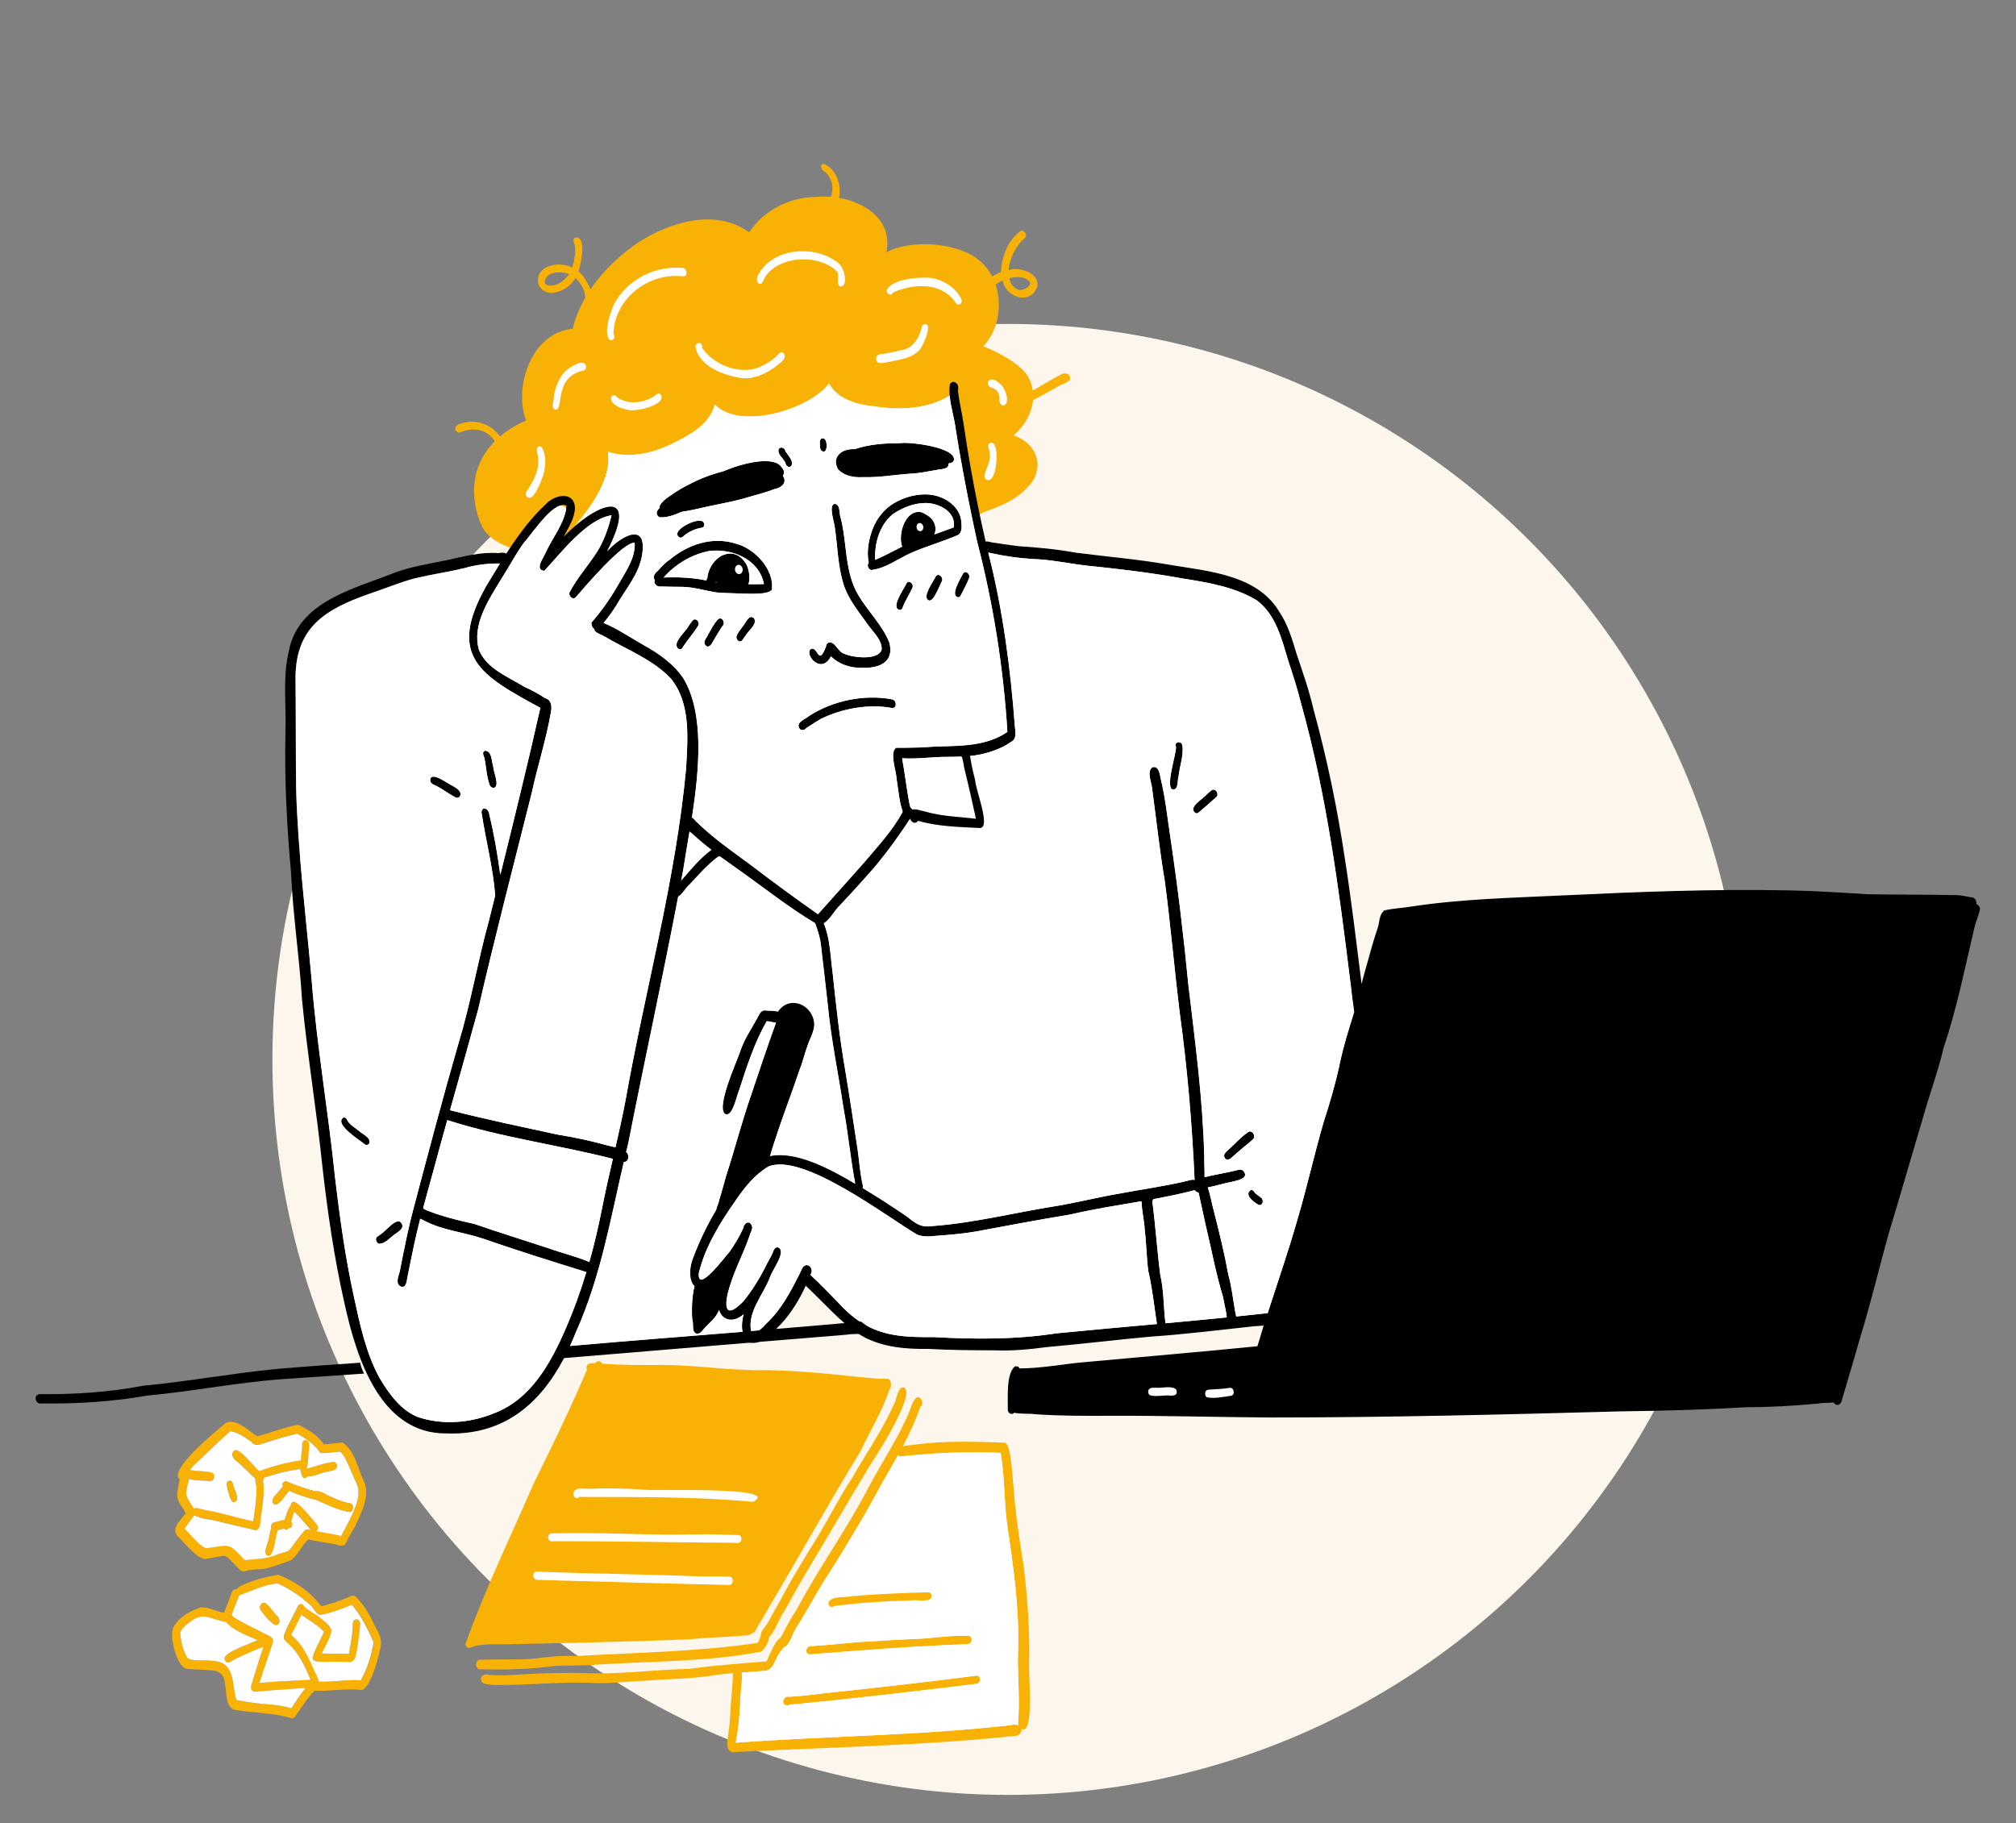 <?xml version="1.0" encoding="UTF-8"?><svg id="_圖層_1" xmlns="http://www.w3.org/2000/svg" xmlns:xlink="http://www.w3.org/1999/xlink" viewBox="0 0 283 256"><rect x="0" y="0" width="283" height="256" fill="#808080" stroke="none"/><defs><style>.cls-1{fill:none;}.cls-2{fill:#fdf6ec;}.cls-3{fill:#fff;}.cls-4{fill:#f8b205;}.cls-5{clip-path:url(#clippath);}</style><clipPath id="clippath"><rect class="cls-1" x="5" y="23" width="273" height="223"/></clipPath></defs><circle class="cls-2" cx="141.5" cy="148.74" r="103.26"/><g class="cls-5"><path d="M5.52,195.74c4.87.04,9.74-.26,14.54-1.18,6.24-.59,12.4-1.73,18.63-2.35,3.95-.34,7.91-.62,11.87-.89.1.54.3,1.05.54,1.53-3.84.27-7.67.53-11.51.78-6.33.47-12.56,1.72-18.87,2.3-4.94.87-9.91,1.18-14.93,1.11-.05,0-.09.01-.13.01-.73,0-.95-1.21-.14-1.3h0Z"/><path d="M122.74,186.93c-.51.24-1.31.31-2.06.34-.73.03-1.41.03-1.75.11-4.23.34-8.46.69-12.69,1.04,0,0,0,0,0,0-.19.01-.37.03-.56.05h0c-8.82.73-17.65,1.48-26.47,2.2-.48.04-.95.08-1.43.12.4-.46.83-.95,1.01-1.51.02-.06.04-.12.05-.19.4-.04.8-.08,1.2-.13.14-.02.28-.03.43-.05,7.93-.69,15.86-1.31,23.79-1.95.39-.03.78-.06,1.16-.1.37-.03.74-.06,1.12-.09,0,0,0,0,0,0,.8-.06,1.6-.13,2.39-.19,3.24-.27,6.48-.54,9.72-.83.69-.06,1.37-.12,2.06-.19.06,0,.12-.01.18-.02.01.01.03.02.04.03.26.21.52.39.79.59,0,0,0,0,0,0,.12.09.24.17.36.26.22.16.44.34.66.51Z"/><path class="cls-4" d="M144.42,68.23c-1.67,1.93-4.09,2.92-6.46,3.71-.15.17-.3.25-.44.25-1.16.02-1.91-5.11-2.25-5.83-.2-.9-.38-1.8-.54-2.7-.04-.23-.08-.45-.12-.68-.42-2.49-.74-5-1.2-7.49-.03.02-.06.04-.09.06-3.09,1.91-6.99,2.06-10.5,1.52-2.44-.24-5.15-.94-6.45-3.21-2.72,3.65-12.47,6.59-16.02,2.96-.79,3.02-3.97,4.49-6.55,5.76-2.61,1.16-5.71,1.78-8.47.85.62,3.55-2.2,7.54-4.48,10.27-.13.16-.27.32-.4.47-.38.37-.81,1.4-1.3,1.13,0,0,0,0,0,0-.1-.06-.21-.17-.32-.37-.16-.46.11-.92.22-1.37.19-.71.39-1.43.45-2.17h0c-.28-.3-.56-.43-.83-.45h0c-.37-.02-.73.2-1.11.55-.81.7-1.54,1.5-2.25,2.3-.75.91-1.62,1.73-2.35,2.63-.02.66-.65.81-1.17.57-.06-.02-.13-.05-.19-.08-1.52-.61-3.13-1.43-3.9-2.94-1.09-2.25-1.43-4.88-.9-7.33.41-1.8,1.38-3.4,2.67-4.7.24-.24.48-.47.74-.68,1.09-.93,2.34-1.68,3.64-2.2-1.8-4.85.81-12.4,6.55-12.9.34-1.52.96-2.99,1.77-4.38.23-.4.48-.79.74-1.18,1.8-2.65,4.27-4.94,6.8-6.63,4.43-2.83,10.85-4.75,15.46-1.34,2.01-3.1,5.68-4.95,9.35-4.98.69-.07,1.42-.08,2.15-.02.37.03.75.08,1.12.15,3.87.69,7.53,3.27,6.64,7.65,3.38-1.84,9.84-1.43,12.88,1,.84.65,1.5,1.47,1.98,2.4.18.35.33.72.46,1.09.99,2.92.4,6.46-1.71,8.7,2.01.81,4.73,2.19,6.07,3.92.48.74.76,1.51.87,2.29.07.45.08.9.03,1.34-.17,1.87-1.21,3.67-2.73,4.96,3.26,1.08,4.5,4.41,2.16,7.1Z"/><path class="cls-4" d="M69.86,62.88c-.42-1.52-1.8-2.63-3.4-2.56-.73-.08-1.39.24-2.05.43-.91-.3-.49-1.14.3-1.28,2.54-.92,5.5.63,6.13,3.27.14.73-.8.76-.99.14Z"/><path class="cls-4" d="M82.68,42.86c-1.1-.01.29-1.82-1.91-3.83-.91,1.76-4.2,3.23-5.2.84-.54-2.63,2.93-3.27,4.75-2.31.31-1.06.61-2.3.3-3.38-.16-.24-.18-.63.09-.8,1.75-.46.81,3.88.49,4.74.92.54,2.96,4.24,1.46,4.74,0,0,.01,0,.01,0h0ZM77.31,40.11c1.06-.03,2-.79,2.58-1.63-1.16-.43-3.44-.43-3.42,1.24.11.33.55.37.84.39Z"/><path class="cls-4" d="M114.72,31.21c-1.28-.78.67-1.56,1.11-2.23,1.31-1.33,1.43-3.71-.1-4.91-.39-.2-.76-.94-.13-1.07,1.75.63,2.56,2.92,2.2,4.67-.23,1.26-1.72,3.51-3.07,3.55h0Z"/><path class="cls-4" d="M136.53,42.98c-1.49-1.39,2.73-4.43,3.99-4.77.07-2.11.99-4.55,2.75-5.78.5-.2,1.01.57.62.95-1.29,1.16-2.15,2.81-2.32,4.53,1.51-.46,4.27.33,4.06,2.27-.89,2.71-4.4,1.66-4.89-.79-1.44.66-2.92,1.74-3.62,3.18.03.32-.28.59-.58.4ZM143.21,40.71c.58-.03,1.26-.36,1.43-.95h.02c-.55-.99-2.01-.98-2.99-.68.18.77.68,1.56,1.54,1.64Z"/><path class="cls-4" d="M141.45,57.61c-.62-.11-.69-.99-.03-1.13.99-.4,1.97-.84,2.93-1.32,1.51-.77,2.91-1.73,4.43-2.49.57-.4,1.51-.35,1.43.54-.27.62-1.21.68-1.73,1.08-2.14,1.21-4.29,2.44-6.64,3.19-.09.11-.24.16-.38.13h0Z"/><path class="cls-4" d="M125.04,194.12c.03.09.05.21.04.33,0,.2-.07.42-.19.59-.04.11-.08.21-.12.3-1.01,2.97-2.68,5.64-4.01,8.48-3.92,6.36-7.54,12.89-11.33,19.32-.87,1.49-1.76,2.97-2.6,4.47-.42.47-.71,1.71-1.38,1.73-.06.08-.15.16-.26.22-2.7.29-5.44.31-8.15.57-8.58.41-17.17.5-25.75.73-1.56,0-3.15-.09-4.69.24-.49.23-1.06.53-1.28-.24.3-.85.62-1.69.94-2.53,0,0,0,0,0,0,.04-.12.09-.25.14-.38,2.61-6.72,5.78-13.37,8.67-19.99,2.56-5.15,5.06-10.34,7.31-15.61-.11-.3-.07-.69.25-.86.28-.1.58-.12.89-.1.09-.11.19-.2.33-.26.36-.08.58.08.68.33,2.93.22,5.87.2,8.81.18,4.36.05,8.67.7,13.02.74,4.65-.05,9.28.42,13.9.92,1.21.1,2.31.23,3.46.29.22-.04.45-.04.66,0,.01,0,.02-.01.04-.02.41,0,.58.23.61.53h0Z"/><path class="cls-4" d="M107,230.06c-.65-.88.59-1.7.92-2.46.57-1.11,1.21-2.17,1.81-3.26,1.64-3.15,3.57-6.14,5.4-9.18,1.54-2.6,2.91-5.3,4.59-7.82-.01.01-.02.03-.03.05,1.91-3.37,4.14-6.53,5.72-10.08.44-.58.62-2.9,1.55-2.48,1.5.96-3.71,9.26-4.61,10.54-3.2,5.27-6.28,10.62-9.47,15.9-.99,1.66-1.89,3.38-2.85,5.05-.69.82-1.79,4.53-3.04,3.73h0Z"/><path class="cls-4" d="M129.21,197.47c-.66,1.93-1.52,3.77-2.46,5.57-.23.43-.46.85-.69,1.27-.72,1.3-1.48,2.59-2.22,3.88-2.27,4.23-4.74,8.39-7.29,12.42-1.74,2.57-3.03,5.21-4.69,7.79-.51.54-1,2.73-1.82,2.86-.15.02-.31-.02-.48-.16-.32-.34-.24-.74-.05-1.1.08-.15.17-.29.26-.41.66-1.26,1.32-2.51,2.11-3.7,3.1-5.85,7.04-11.23,10.06-17.11,1.94-3.61,4.26-7.03,5.81-10.84,1.05-3.54,2.24-.77,1.46-.46Z"/><path class="cls-4" d="M67.22,234.33c-.58-.21-.5-1.28.15-1.3,0,0,0,0,0,0,2.58-.1,5.16.05,7.74-.17,1.96-.29,3.93-.43,5.91-.36,8.43-.49,16.94-.61,25.31-1.83.42-.45.41-1.77,1.29-1.44.85.65-.17,2.12-.74,2.66-7.47,1.42-15.21,1.33-22.81,1.8-2.03.2-4.06.1-6.09.19-3.56.5-7.17.57-10.75.47h0Z"/><path class="cls-4" d="M110.03,231.26c-.23.33-.53.65-.68.93-.63.88-.78,2.4-2.11,2.39-1.03.1-2.08.17-3.12.24-.41.03-.83.06-1.24.09-1.09.09-2.17.2-3.24.39-3.04.42-6.04.42-9.08.67-2.63.09-5.24.48-7.88.29-4.51-.15-9.02.4-13.52.3-.47-.06-.99-.06-1.41-.3h0c-.6-.61.02-1.38.8-1.12,1.25.1,2.51.07,3.76,0,3.78-.27,7.57-.32,11.35-.21,4.36.06,8.7-.55,13.06-.62,3.62-.49,7.25-.77,10.88-1.05.31-.53,1.09-2.79,1.89-3.26.21-.12.41-.12.61.05.34.4.18.81-.08,1.21h0Z"/><path class="cls-4" d="M142.36,243.73c-13.14,1.38-26.36,1.58-39.53,2.27-1.23-.28-.56-2.11-.54-3.01.24-1.47.21-2.96.36-4.44.11-1.21.21-2.42.24-3.63,0-.01,0-.02,0-.03-.12-.51.36-1.17.9-.88.2.09.3.4.34.82.12,1.23-.28,3.44-.22,4.16-.09,1.91-.25,3.81-.64,5.68,12.86-.95,25.83-1,38.65-2.47.44-.14.79-.1,1.04.04.22.12.35.31.4.51.1.44-.21.96-.99.99Z"/><path class="cls-4" d="M143.64,242.82c-.11,0-.21-.03-.29-.07-.19-.1-.34-.3-.4-.51-.03-.1-.05-.21-.05-.31.33-3.46-.13-6.96.02-10.42.17-5.76-.65-11.49-1.5-17.18-.5-3.43-.35-6.93-.95-10.35-4.71-.23-9.43.01-14.11.51h0c-.13-.03-.23-.09-.3-.17-.25-.28-.23-.81.07-1.06.19-.1.4-.17.61-.22.54-.12,1.12-.11,1.65-.21,4.21-.58,8.48-.42,12.71-.28.88.29,1.01,5.19,1.19,6.26.23,3.83.88,7.6,1.45,11.38.52,4.54.86,9.09.71,13.66-.04,1.31.67,9.14-.83,8.97h0Z"/><path class="cls-4" d="M51.05,207.89c-.72-1.48-1.28-4.17-2.69-5.14-.1-.14-.26-.23-.44-.21-.83.08-1.66.2-2.49.24-.76-1.23-2.06-2.01-3.32-2.64-.2-.1-.43-.11-.64-.04-1.77.37-3.61,1.1-5.38,1.56-1.08-.74-3.23-2.79-4.54-1.76-.99.85-7.93,6.41-6.35,7.78-.1.84-.37,1.66-.3,2.51.14.82.77,1.5,1.17,2.23-.55.9-1.96,1.94-1.28,3.09.94.93,2.7,3.14,3.91,3.38,3.73-.53,2.34-1.06,5,1.53.31.28.71.22,1.06.06.85-.18,1.72-.1,2.57-.26,1.19-.33,2.38-.73,3.52-1.19,1.03-.72,1.5-2.05,2.43-2.9,1.27.32,2.58.43,3.85.71.5.12,1.2.42,1.44-.23.4-.88.96-1.67,1.39-2.54.83-1.9,2.05-4.13,1.1-6.18ZM47.89,215.63c-1.13-.31-2.3-.43-3.45-.66.22-.21.31-.61.1-.88-.58-.66-2.62-3.32-3.36-3.29-.28.15-.37.35-.35.56-.27.29-.51.84-.58,1.13-.05.23-.18.55-.29.87-.51.1-1.03.25-1.53.38-.31.1-.41.48-.33.78-.15.44-.24.98-.3,1.23-.03.72-1,2.2-.23,2.65.91.3,1.1-2.62,1.35-3.25.01-.12.05-.22.1-.33.3-.07.58-.16.88-.23.04.06.1.12.17.16.2.06.36-.04.49-.24.22,0,.42-.05.48-.32.06-.19,0-.39-.13-.55.14-.51.25-1.04.38-1.27.01-.05.03-.09.06-.14.09.1.18.19.26.26.71.73,1.35,1.51,2.02,2.27-.33-.09-.68-.12-.93.19-.68.78-1.29,1.63-1.9,2.47-.36.54-1.33.56-1.94.84-1.42.64-2.96.58-4.47.76-2.41-2.6-2.06-2.07-5.45-1.67-1.23-.56-2.01-1.84-3-2.72.38-.56.77-1.12,1.17-1.67.09-.06.15-.15.2-.24.91.52,2.08.53,3.09.8,1.71.42,3.41.83,5.13,1.2,1.25.59.98-1.57,1.18-2.27.2-1.53.46-3.09.22-4.63.09-.12.13-.24.12-.36,1.65-.59,3.35-1.01,5.09-1.23.06.35.17.7.29,1.02.1.21.34.33.55.22.08-.06.14-.12.18-.2.95.04,1.93-.54,2.88-.68.5-.14,1.35-.15,1.28-.86-.02-.23-.18-.51-.45-.51-1.28.14-2.5.64-3.75.95h0c-.02-.06-.03-.12-.05-.18.27-.62.19-2,.31-2.38.02-.49.23-1.45-.52-1.45-.28.04-.44.33-.45.59.09.53-.12,1.47-.16,2.26,0,0,0,.01-.01.01-.13,0-.27.03-.4.06-1.8.26-3.57.75-5.27,1.39-.06.02-.12.04-.17.06-.73-.65-2.57-3.08-3.36-2.98-.89.46-.24,1.33.36,1.71.83.73,1.58,1.56,2.42,2.28.02.51.22,1.12.19,1.59,0,1.49-.26,2.97-.45,4.44-2.12-.47-4.21-1.11-6.34-1.51-.58-.1-1.14-.27-1.71-.38-.12,0-.21.04-.29.11-.37-.74-1.08-1.39-1.06-2.21,0-.63.31-1.3.35-1.94,1,.19,2.03.24,3.05.27.62,0,.72-1.08.12-1.21-.44-.1-.9-.12-1.35-.16-.55-.04-1.1-.09-1.65-.19.79-1.01,1.87-1.8,2.76-2.73.94-.94,1.91-1.85,2.93-2.71,1.13.21,2.09.89,2.99,1.56.47.61,1.14.33,1.75.12,1.51-.5,3.04-.98,4.6-1.32.95.51,1.87,1.09,2.61,1.88.34.25.4.79.88.83.81.05,1.62-.15,2.43-.18.07.01.14.02.21.02.21.28.46.54.62.86.6,1.17,1.05,2.41,1.61,3.59,1.08,1.91-1.26,5.54-2.17,7.35Z"/><path class="cls-3" d="M50.06,208.29c-.57-1.19-1.01-2.43-1.61-3.59-.16-.32-.42-.57-.62-.86-.07,0-.14,0-.21-.02-.81.03-1.62.23-2.43.18-.47-.04-.54-.59-.88-.83-.74-.79-1.66-1.38-2.61-1.88-1.56.34-3.08.83-4.6,1.32-.61.21-1.29.49-1.75-.12-.91-.67-1.86-1.35-2.99-1.56-1.02.86-1.99,1.77-2.93,2.71-.9.92-1.97,1.71-2.76,2.73.54.1,1.1.15,1.65.19.45.03.91.06,1.35.16.6.13.5,1.22-.12,1.21-1.02-.03-2.05-.08-3.05-.27-.04.64-.35,1.31-.35,1.94-.01.82.69,1.47,1.06,2.21.07-.07.17-.11.29-.11.57.11,1.14.28,1.71.38,2.14.4,4.22,1.05,6.34,1.51.19-1.47.46-2.95.45-4.44.03-.48-.17-1.08-.19-1.59-.84-.72-1.59-1.55-2.42-2.28-.6-.38-1.25-1.24-.36-1.71.79-.09,2.62,2.33,3.36,2.98.05-.02.11-.04.17-.06,1.7-.64,3.47-1.13,5.27-1.39.13-.04.27-.06.4-.06,0,0,0-.01.01-.01.04-.79.25-1.73.16-2.26,0-.26.17-.55.45-.59.74,0,.54.96.52,1.45-.12.38-.04,1.75-.31,2.38.01.06.03.12.05.18h0c1.25-.32,2.47-.82,3.75-.95.26,0,.43.28.45.51.07.71-.78.72-1.28.86-.94.13-1.93.71-2.88.68-.04.07-.1.14-.18.2-.21.11-.45,0-.55-.22-.11-.32-.22-.67-.29-1.02-1.74.23-3.44.65-5.09,1.23,0,.12-.03.24-.12.36.24,1.54-.01,3.1-.22,4.63-.21.7.07,2.86-1.19,2.27-1.72-.37-3.42-.79-5.13-1.2-1.01-.27-2.17-.28-3.09-.8-.05.1-.11.18-.2.24-.4.55-.79,1.11-1.17,1.67,1,.89,1.77,2.16,3,2.72,3.39-.4,3.04-.93,5.45,1.67,1.51-.18,3.05-.13,4.47-.76.6-.28,1.57-.31,1.94-.84.6-.84,1.22-1.69,1.9-2.47.25-.31.6-.28.93-.19-.67-.76-1.31-1.55-2.02-2.27-.08-.07-.17-.16-.26-.26-.02.04-.05.09-.06.14-.13.23-.24.77-.38,1.27.12.16.18.36.13.55-.06.27-.26.32-.48.32-.13.19-.29.29-.49.24-.07-.05-.12-.1-.17-.16-.29.07-.58.16-.88.23-.05.11-.09.21-.1.33-.25.63-.44,3.55-1.35,3.25-.77-.45.2-1.93.23-2.65.06-.25.15-.79.3-1.23-.08-.29.02-.68.33-.78.51-.14,1.02-.29,1.53-.38.11-.32.25-.63.3-.87.07-.29.3-.84.58-1.13-.02-.21.06-.41.35-.56.74-.03,2.78,2.63,3.36,3.29.21.26.12.66-.1.88,1.15.23,2.32.35,3.45.66.91-1.81,3.25-5.44,2.17-7.35ZM32.67,208.27c.07.63,1.31,2.67.02,2.59-.38-.19-.86-2.09-.87-2.55.07-.52.75-.59.85-.04ZM48.97,212.25c-1.61-.25-3.05-1.04-4.53-1.65-.04-.01-.08-.02-.11-.04-.53-.12-2.53-.67-3.73-1.28-.6.64-1.08,1.68-1.9,1.97-.68-.12-.45-.97-.05-1.29.39-.41.72-.88,1.1-1.3-.19-.26-.13-.51.34-.73h0c1.36.62,2.79,1.08,4.23,1.47,0,0,0,0,.01-.01.7-.15,1.36.51,2.01.71.9.42,1.83.82,2.82.98.62.14.46,1.3-.19,1.18h0Z"/><path class="cls-4" d="M48.97,212.25c-1.61-.25-3.05-1.04-4.53-1.65-.04-.01-.08-.02-.11-.04-.53-.12-2.53-.67-3.73-1.28-.6.64-1.08,1.68-1.9,1.97-.68-.12-.45-.97-.05-1.29.39-.41.72-.88,1.1-1.3-.19-.26-.13-.51.34-.73h0c1.36.62,2.79,1.08,4.23,1.47,0,0,.01,0,.01-.01.7-.15,1.36.51,2.01.71.9.42,1.83.82,2.82.98.62.14.46,1.3-.19,1.18h0Z"/><path class="cls-4" d="M32.69,210.86c-.38-.19-.86-2.09-.87-2.55.07-.52.75-.59.85-.04.07.63,1.31,2.67.02,2.59Z"/><path class="cls-4" d="M52.68,228.37c-.68-1.4-1.37-2.79-2.47-3.91-.44-.63-.83-.47-1.41-.16-1.21.49-2.46.92-3.73,1.22-1.42-2.03-3.7-3.5-5.96-4.42-1.32.15-5.16,1.09-5.94,2.05-.57-.11-.68.58-.82.98-.28.77-.64,1.51-.88,2.3-1.12-.15-2.19-.83-3.31-.76-1.47.53-3.02,1.31-3.78,2.75-.74,1.09.46,5.78,1.91,5.9,1.17.07,2.34.09,3.5.21,1.23.05,1.79.93,1.82,2.08.25,1.14-.02,2.86,1.24,3.43,2.66.48,5.44.41,8.04,1.19.41.1.62-.32.79-.61.79-1.1,1.51-2.29,2.48-3.25,2.08.13,4.17-.33,6.26-.13,1.34.6,2.67-4.31,2.85-5.31.45-1.54.17-2.2-.59-3.56ZM40.89,239.84c-.89-.27-1.81-.4-2.72-.52-1.69-.1-3.34-.31-4.99-.65-.65-2.23-.12-5.44-3.39-5.48-.8-.19-3.2.15-3.54-.52-.55-1.06-.88-2.21-.95-3.4.19-.66.79-1.11,1.32-1.5,1.75-1.42,2.63-.64,4.53-.17.2.06.39.11.58.11.85,1.12,2.92,1.9,4.45,2.57-.4.15-.76.31-.96.37-.68.39-4.14,1.43-3.66,2.41.17.54.75.35,1.08.08.5-.3,1.04-.54,1.58-.78.91-.39,1.81-.83,2.76-1.14-.52,1.48-.97,2.97-1.43,4.47-.09.58-.74,1.55.14,1.82,2.21-.19,4.43-.33,6.64-.49.19,0,.38-.01.56-.02-.82.94-1.62,2.3-1.99,2.82ZM50.67,235.91c-1.98-.15-3.97.3-5.93.18-.02-.29-.16-.67-.43-1.17-.88-1.93-1.68-4.03-3.42-5.37.48-.95,1-1.89,1.45-2.85,1.02.79,2.28,1.42,3.17,2.42-2.41,5.1-2.63,4.03,3.24,4.21,1.04.22,1.23-.74,1.35-1.55.21-1.26.37-2.52.49-3.79.02-.91-1.11-.82-1.04.05-.01,1.39-.31,2.77-.54,4.14-1.27,0-2.54,0-3.82-.05.47-1.05,1.19-2.07,1.38-3.21-.23-.82-1.16-1.38-1.79-1.94-.68-.49-1.45-.87-2.07-1.43-.16-.55-.87-.41-.95.11-3.68,7.31-1.44,1.81,1.85,10.18-2.39.14-4.79.22-7.17.43.62-1.96,1.31-3.88,1.94-5.83.03-.73-.87-.83-1.35-1.16-1.41-.75-2.94-1.4-4.28-2.29-.05-.1-.12-.17-.2-.23.27-.94.73-1.83,1.04-2.76,1.75-.63,3.53-1.55,5.41-1.69,1.7.76,3.24,1.82,4.61,3.07.53.37.7,1.31,1.4,1.34,1.53-.26,3-.83,4.43-1.43,1.31,1.52,2.22,3.43,3.06,5.25-.32,1.86-.85,3.72-1.81,5.36Z"/><path class="cls-3" d="M49.42,225.29c-1.43.6-2.9,1.17-4.43,1.43-.7-.03-.88-.97-1.4-1.34-1.37-1.25-2.91-2.31-4.61-3.07-1.89.14-3.66,1.06-5.41,1.69-.31.93-.77,1.81-1.04,2.76.07.06.14.13.2.23,1.34.89,2.87,1.54,4.28,2.29.48.33,1.38.43,1.35,1.16-.63,1.96-1.32,3.87-1.94,5.83,2.38-.22,4.78-.29,7.17-.43-3.29-8.37-5.53-2.87-1.85-10.18.08-.52.79-.65.95-.11.62.57,1.39.94,2.07,1.43.64.56,1.56,1.12,1.79,1.94-.19,1.14-.9,2.16-1.38,3.21,1.27.06,2.54.04,3.82.05.23-1.37.53-2.75.54-4.14-.07-.87,1.06-.96,1.04-.05-.11,1.27-.28,2.54-.49,3.79-.12.81-.3,1.77-1.35,1.55-5.87-.18-5.65.89-3.24-4.21-.89-1.01-2.15-1.63-3.17-2.42-.46.96-.97,1.9-1.45,2.85,1.74,1.34,2.53,3.44,3.42,5.37.28.5.41.88.43,1.17,1.96.12,3.96-.33,5.93-.18.95-1.64,1.48-3.5,1.81-5.36-.84-1.83-1.75-3.73-3.06-5.25ZM38.73,228.16c-.71-.2-1.74-1.54-2.16-2.17-.28-.47.24-1.26.76-.85.58.45.96,1.1,1.45,1.62.47.34.72,1.3-.05,1.4Z"/><path class="cls-3" d="M42.88,237.02c-.82.94-1.62,2.3-1.99,2.82-.88-.27-1.81-.4-2.72-.52-1.69-.1-3.34-.31-4.99-.65-.65-2.23-.12-5.44-3.39-5.48-.8-.19-3.2.15-3.54-.52-.55-1.06-.88-2.21-.95-3.4.19-.66.79-1.11,1.32-1.5,1.75-1.42,2.63-.64,4.53-.17.2.06.39.11.58.11.85,1.12,2.92,1.9,4.45,2.57-.4.15-.76.31-.96.37-.68.39-4.14,1.43-3.66,2.41.17.54.75.35,1.08.08.5-.3,1.04-.54,1.58-.78.91-.39,1.81-.83,2.76-1.14-.52,1.48-.97,2.97-1.43,4.47-.09.58-.74,1.55.14,1.82,2.21-.19,4.43-.33,6.64-.49.19,0,.38-.01.56-.02Z"/><path class="cls-4" d="M38.73,228.16c-.71-.2-1.74-1.54-2.16-2.17-.28-.47.24-1.26.76-.85.58.45.96,1.1,1.45,1.62.47.34.72,1.3-.05,1.4Z"/><path class="cls-4" d="M137.09,236.41c-8.74,1.07-17.48,2.1-26.25,2.93-.12.1-.29.08-.43.08-.85-.13-.43-1.36.34-1.2,2.26-.09,4.49-.48,6.74-.68,6.56-.7,13.11-1.45,19.65-2.29.62.05.53,1.09-.04,1.16Z"/><path class="cls-4" d="M136.01,230.79c-.21.06-.44.07-.66.07-7.26.26-14.52.85-21.74,1.42h.02c-.73-.1-.48-1.22.21-1.17,2.25-.12,4.49-.39,6.74-.57,2.82-.15,5.62-.37,8.4-.45,2.36-.13,4.71-.56,7.08-.4.5.13.42.97-.05,1.1Z"/><path class="cls-3" d="M142.92,231.51c.17-5.76-.65-11.49-1.5-17.18-.5-3.43-.35-6.93-.95-10.35-4.71-.23-9.43.01-14.11.51h0c-.13-.03-.23-.09-.3-.17-.72,1.3-1.48,2.59-2.22,3.88-2.27,4.23-4.74,8.39-7.29,12.42-1.74,2.57-3.03,5.21-4.69,7.79-.51.54-1,2.73-1.82,2.86-.23.33-.53.65-.68.93-.63.88-.78,2.4-2.11,2.39-1.03.1-2.08.17-3.12.24.12,1.23-.28,3.44-.22,4.16-.09,1.91-.25,3.81-.64,5.68,12.86-.95,25.83-1,38.64-2.47.44-.14.79-.1,1.04.04-.03-.1-.05-.21-.05-.31.33-3.46-.13-6.96.02-10.42h0ZM116.32,224.91c.41-.85,2.51-.59,3.38-.8,3.52-.33,7.05-.44,10.58-.54.44-.04.58.55.36.86-.52.52-2.02.15-2.77.27-3.62.1-7.25.32-10.83.8-.1.11-.25.15-.39.1-.31-.05-.42-.42-.32-.69ZM113.84,231.11c2.25-.12,4.49-.39,6.74-.57,2.82-.14,5.62-.37,8.4-.45,2.36-.13,4.71-.56,7.08-.4.5.13.42.97-.05,1.1-.21.06-.44.07-.66.07-7.26.26-14.52.85-21.74,1.42h.02c-.73-.1-.48-1.22.21-1.17ZM137.09,236.41c-8.74,1.07-17.48,2.1-26.25,2.93-.12.1-.29.08-.43.08-.85-.13-.43-1.36.34-1.2,2.26-.09,4.49-.48,6.74-.68,6.56-.7,13.11-1.45,19.65-2.29.62.05.53,1.09-.04,1.16Z"/><path class="cls-4" d="M130.65,224.42c-.52.52-2.02.15-2.77.27-3.62.1-7.25.32-10.83.8-.1.11-.25.15-.39.1-.31-.05-.42-.42-.32-.69.41-.85,2.51-.59,3.38-.8,3.52-.33,7.05-.44,10.58-.54.44-.04.58.55.36.86Z"/><path d="M125.16,99.39c-3.28-.59-6.94.09-9.91,1.53-.72.41-1.41.88-2.1,1.33-.23.33-.78.35-.97-.04-.43-.86.9-1.23,1.39-1.69,3.37-2.17,7.75-3.07,11.69-2.33.64.13.68,1.35-.1,1.2Z"/><path d="M120.88,93.75c-1.56.03-3.12-.5-4.24-1.6-1.39,2.64-3.73-.26-2.85-1.01,1.06-.55,1.04,2.55,2.16-.35.02-.22.12-.47.35-.56.95-.28,1.24,1.28,2.25,1.57,1.17.53,4.8.97,5.22-.63.04-1.25-1.05-2.29-1.76-3.22-1.34-1.91-2.93-3.74-3.62-5.99-.78-2.54-.81-5.22-1.19-7.83-.03-.73-.97-3.22-.03-3.4.83.1.6,1.29.82,1.88.96,3.6.53,7.68,2.51,10.95,1.35,2.3,3.37,4.18,4.35,6.67.74,2.83-1.58,3.64-3.96,3.52Z"/><path d="M103.27,76.32c-3.29-1.03-6.7.12-9.27,2.28-.7.43-1.19,1.08-1.76,1.65-.35.28-.64.76-.33,1.17-.2.55.34,1.02.87.93,1,.03,2,.04,3.06.05,1.6.04,3.15.53,4.72.78,1.15.12,2.31.08,3.47.17,1-.02,3.7.22,4.32-.53.42-2.82-2.44-5.86-5.08-6.49ZM107.17,82c-.7.03-1.41.03-2.12.02-.56-.01-1.13-.04-1.7-.07-.71-.04-1.42-.1-2.12-.15-.21-.02-.42-.03-.62-.05-.05,0-.1,0-.15-.01-.16-.01-.32-.02-.48-.04-.27-.07-.54-.14-.81-.19-1.98-.42-3.99-.5-6.01-.42,1.62-1.85,3.93-3.24,6.35-3.71,3.23-.43,7.06,1.15,7.73,4.62-.02,0-.04,0-.07.01Z"/><path d="M134.95,73.27c-.2-2.27-2.46-3.68-4.58-3.84-2.36-.18-5.28.91-6.72,2.84-1.37,1.59-2.17,4.7-1.7,6.74-.04.05-.08.1-.1.16-.12.34.09.76.43.86,1.99-.2,3.75-1.57,5.56-2.38,2.15-.96,4.45-1.58,6.61-2.53.64-.35.55-1.23.49-1.85ZM133.87,74.05c-.9.33-1.79.66-2.69.98-.57.2-1.14.39-1.72.57-.21.06-.42.13-.63.19-.36.13-.72.27-1.07.42-.04.02-.09.04-.14.06-.05.02-.1.04-.15.07-.28.13-.56.26-.83.4-1.26.62-2.5,1.32-3.79,1.86-.11-2.32.6-4.84,2.43-6.38,1.34-.92,2.97-1.59,4.61-1.6,1.89,0,4.36,1.21,3.98,3.43Z"/><path d="M102.05,77.87c1.15-.31,2.32,1.41,2.1,2.57-.13.67-.73,1.16-2.08.95-1.22-.41-2.15-2.23-.75-3,.23-.29.48-.45.73-.52h0Z"/><path d="M129.79,73.68c.14.65.02,1.39-.33,1.92-.32.49-.83.8-1.51.68-.07-.02-.13-.04-.19-.07-.05-.02-.1-.05-.14-.07-.77-.46-.89-1.63-.57-2.54.23-.65.68-1.18,1.29-1.22.2-.01.43.03.66.13.42.25.67.68.78,1.17h0Z"/><path d="M103.92,79.36c-.33-.74-.99-1.35-1.77-1.48-.04,0-.07,0-.11,0-.18,0-.35.02-.52.07h0c-.25.08-.47.21-.67.39h0c-.42.38-.7.96-.74,1.51-.06.81.44,1.52,1.11,1.95.34.23.73.38,1.11.44.4.05.74-.07,1.01-.29.42-.34.69-.91.78-1.43,0-.03,0-.05,0-.08v-.06c0-.34-.08-.7-.23-1.02h0ZM102.83,80.56s0,.01,0,.02c-.14.11-.31.19-.49.22.08-.09.13-.2.15-.33.03-.24-.04-.51-.14-.7-.02-.03-.04-.07-.06-.1.42-.02.59.54.54.89Z"/><path d="M129.91,72.2s0,0,0,0c-.54-.15-1.08-.07-1.56.17-.53.26-.99.71-1.29,1.22-.57.96-.61,2.14.43,2.74.05.02.09.05.14.07.17.08.35.15.57.2,1.45.3,2.6-.52,2.98-1.58.36-.98.05-2.16-1.27-2.82ZM128.28,74.22c-.03.13-.03.26,0,.39,0,0,0,0,0,.01.05.29.23.55.49.68-.14.06-.29.1-.44.11-.7.01-.41-.92-.05-1.2Z"/><path d="M131.05,73.79c-.03.49-.61.58-.91.25-.12-.1-.24-.23-.35-.36-.19-.23-.39-.47-.67-.54-1.18.07-1.4,1.66-1.61,2.58.07.13.11.27.12.42,0,.04,0,.09,0,.13s0,.09,0,.14c-.06.54-.46.94-.97.32,0-.01-.02-.03-.03-.04-.6-1.69.46-5.26,2.73-4.78.19.07.38.17.56.29.56.38,1.04.97,1.14,1.58Z"/><path d="M104.65,79.03c-.89-1.34-2.09-1.54-3.12-1.1h0c-.23.1-.46.23-.67.39h0c-.85.64-1.48,1.71-1.57,2.86-.09.09-.12.2-.12.31,0,.26.22.53.5.52.29.21.67.02.79-.29,0-.02.01-.05.02-.07.04.03.08.06.13.08,1.02.63,2.28.82,3.46.83.52.09.83-.15.99-.55.35-.86.01-2.45-.4-2.99ZM103.19,79.73c.34.14.59.42.66.86.02.09.02.18.02.29-.35-.11-.7-.22-1.05-.33-.11-.03-.23-.06-.34-.09-.3-.08-.6-.14-.91-.18-.21-.02-.42-.03-.63-.01.53-.57,1.56-.82,2.24-.54Z"/><path d="M98.02,87.82c-.63,1.05-1.47,1.96-2.14,2.99-.09.35-.52.45-.76.17-.71-.8,1.17-2.32,1.55-3.1.2-.28.38-.57.62-.82.42-.37.98.33.72.74Z"/><path d="M101.4,87.9c-.43.69-.86,1.37-1.26,2.07-.21.43-.66,1.18-1.13.59-.38-.49.19-.98.37-1.43.45-.75.81-1.57,1.43-2.2.58-.42,1.08.57.6.98Z"/><path d="M104.62,89.31c-.25.23-.36.71-.74.75-.29,0-.54-.36-.5-.64.1-.54.55-.96.84-1.42.43-.41.85-1.82,1.59-1.23.65.79-.84,1.83-1.19,2.53Z"/><path d="M128.07,82.55c-.43.96-1.04,1.84-1.39,2.82-.09.27-.45.34-.65.15-.77-.59.92-2.94,1.26-3.68.41-.47,1.04.25.78.7Z"/><path d="M132.24,81.56c-.29.5-1.24,3.19-1.93,2.7-.88-.52.76-2.68,1.08-3.38.4-.48,1.06.2.85.68Z"/><path d="M136.05,81.14c-.33.86-.8,1.66-1.2,2.49-.1.24-.41.3-.6.12-.68-.54.65-2.62.97-3.27.39-.46,1.02.2.82.66Z"/><path d="M98.56,74.08c-.91.15-1.77.5-2.49,1.09-.19.16-.41.41-.67.28-1.6-.9,3.15-3.27,3.43-1.96.06.22,0,.55-.27.6Z"/><path d="M109.94,66.7h0c-.07.12-.18.21-.33.27-3.06,1.29-6.33,2.01-9.49,3-1.24.31-2.82,1.2-4.35,1.86-1.19.52-2.34.91-3.25.78-.57-.44-.32-.93.1-1.33.25-.25.56-.46.78-.62-.05-.33.29-.73.81-1.13,0,0,0,0,.01,0,1.09-.86,2.95-1.74,3.56-2.04,1.23-.57,2.5-1,3.8-1.33h0c.62-.16,1.25-.3,1.88-.42,1.26-.23,3.56-.85,4.7-.35.54.03,1.23-.09,1.64.31.05.05.09.1.13.17.18.26.18.6.02.84Z"/><path d="M133.91,64.58c-.04.27-.34.42-.77.5-1.01.18-2.72-.02-3.33.15-3.7.4-7.38,1.34-11.12,1.22-.29-.07-.51-.16-.69-.26-.3-.17-.45-.38-.48-.6-.07-.54.6-1.15,1.51-1.41-.31-.38-.15-.88.38-.92.19-.07.38-.14.57-.21,2.09-.71,4.33-.83,6.53-.85,1.31-.18,7.66.61,7.4,2.37Z"/><path d="M108.84,68.62c-1.15.45-2.35.77-3.55,1.11-2.36.74-4.81,1.09-7.21,1.67-.76.16-1.53.35-2.31.43-.44.05-.88.06-1.32,0-.23-.1-.39-.37-.36-.62.13-.65,1.01-.59,1.51-.79,1.85-.45,3.72-.87,5.58-1.29,2.3-.45,4.52-1.18,6.81-1.64.21-.24.45-.44.65-.69-3.65-.98-12.44,2.05-15.19,4.68-.25.43-.75.19-.85-.18-.03-.1-.02-.21.02-.32.29-.54.81-.92,1.29-1.26.09-.06.18-.12.27-.17,1.98-1.26,4.17-2.2,6.41-2.86.22-.15.55-.33.96-.51h0c2.35-1.06,7.26-2.37,8.22-.46.14.27.19.6.15,1.01h0s0,.07-.01.11c.62.92-.2,1.62-1.08,1.81Z"/><path d="M133.03,65.56c-.43.37-1.09.29-1.62.43-1.22.21-2.43.47-3.68.52-2.19.15-4.37.55-6.57.48-1.51.09-2.55-.27-3.16-.8-.21-.18-.37-.39-.48-.6-.6-1.17.3-2.63,2.46-2.53.31.01.64.06,1,.14.59.05,1.16,1.01.39,1.22-2.7-1.03-4.84,1.36-.75,1.39,3.83-.02,7.68-.43,11.44-1.11.35-.56.98-.12,1.07.38.03.17,0,.34-.12.48Z"/><path d="M110.95,65.53c-.25.11-.54-.09-.64-.33-.14-.8-1.27-1.32-1-2.15.26-.45.93-.11.95.33.35.51,1.39,1.61.68,2.14Z"/><path d="M115.58,63.4c-.52-.08-.47-.7-.49-1.11-.04-.31.03-.79.44-.75.64-.01.72,1.94.05,1.86Z"/><path d="M55.62,173.16c-.78.46-1.46,1.47-2.4,1.47-.43-.12-.63-.82-.19-1.04.16-.08.31-.22.4-.29.66-.36,2.3-2.53,2.9-1.6.5.63-.24,1.12-.7,1.46Z"/><path d="M64.61,111.71c-.09.27-.38.37-.62.27-.97-.49-1.83-1.19-2.81-1.67-.41-.16-.9-.4-.78-.93.29-1.06,2.54.72,3.15.96.47.31,1.27.68,1.06,1.37Z"/><path d="M69.37,110.61c-.26.06-.54-.14-.63-.38-.46-1.25-.47-2.6-.76-3.88-.12-.3-.34-.78.09-.94,1-.02.93,1.52,1.17,2.22,0,.7.95,2.69.13,2.98Z"/><path d="M51.86,160.47c-.1.26-.4.36-.63.21-.68-.58-4.49-2.92-2.97-3.8.22-.01.42.18.48.38.34.67,1.08,1.03,1.63,1.5.5.5,1.66.86,1.49,1.71Z"/><path d="M175.96,159.88c-.16.19-.36.34-.55.5-.84.67-1.64,1.38-2.45,2.08-.3.37-.92.55-1.09-.04-.14-.48.38-.77.66-1.08.92-.82,1.74-1.78,2.77-2.45.52-.21.99.58.66.99Z"/><path d="M176.58,169.1c-.6-.36-1.9-1.27-1.07-1.98.29-.14.52.09.62.32.25.28.6.45.88.7.5.34.21,1.33-.43.97Z"/><path d="M165.44,109.03c-.2.55.04,1.85-.79,1.81-1.14-.17.46-4.92.44-5.95-.34-.69.64-.97.88-.31.23,1.46-.38,2.98-.53,4.45Z"/><path d="M170.76,111.89c-.74.67-1.49,1.32-2.24,1.96-.21.18-.45.47-.75.27-1.05-.8,1.2-2,1.67-2.63.22-.19.43-.4.67-.57.54-.31,1.06.57.65.97Z"/><path d="M277.45,126.87s-.01,0-.02,0c.04-.23-.03-.5-.2-.67-.13-.14-.32-.23-.52-.22-.65-.1-1.3-.28-1.97-.3-4.2-.1-8.4-.05-12.6-.13-3.68-.23-7.36-.48-11.05-.54-10.61-.22-21.24.21-31.84.71-7.05.34-14.15.49-21.14,1.56-1.26.21-2.58.25-3.82.55-.1.07-.16.16-.19.26-.03.02-.06.04-.09.07-.42.62-.37,1.47-.63,2.18-.58,1.71-1.06,3.45-1.53,5.18-.27.87-.49,1.75-.71,2.63-.74-5.82-1.42-11.65-2.33-17.45-1.06-7.12-2.52-14.18-4.43-21.13-.6-2.61-1.49-5.14-2.34-7.67-.64-2.1-1.25-4.25-2.5-6.08-3.14-5.16-9.99-5.62-15.39-6.53-4.36-.77-8.78-1.13-13.17-1.7-2.62-.48-5.28-.73-7.93-.9-1.28-.15-2.56-.35-3.83-.54-.29-.09-.6-.14-.86-.13-.29-1.26-.57-2.53-.84-3.81-.89-4.24-1.65-8.53-2.27-12.81-.23-1.5-.59-2.98-.77-4.48.06-.44.11-.94-.34-1.21-.3-.18-.68-.07-.8.27-.07.53-.07,1.06-.02,1.59.14,1.61.68,3.22.86,4.82.14.87.28,1.74.43,2.61.04.23.08.45.12.68.71,4.13,1.53,8.24,2.43,12.34,2.27,8.75,3.7,17.73,4.26,26.75-2.91,2-6.55,1.97-9.93,2.04-1.89.16-3.81.2-5.69.19-.97.65.05,3.35.07,4.41.25,1.5.35,3.07.83,4.51,0,.02.02.03.03.05-1.4,2.65-3.51,4.86-5.43,7.15-2.16,2.41-4.3,4.85-6.47,7.25-3.16-2.22-6.28-4.5-9.35-6.85-2.7-1.99-5.46-3.9-7.85-6.26-.16-.22-.32-.37-.49-.45,1.05-6.82,1.74-14.59-1.17-19.5-1.37-2.06-3.43-3.51-5.57-4.7-1.87-1.06-3.68-2.31-5.67-3.14.75-.82,1.51-1.99,1.73-2.34,1.31-2.32,3.26-4.48,3.68-7.17.79-4.83-3-2.68-4.9-.54,4.17-8.12-.19-7.25-4.39-3.68-.58.49-1.15,1.03-1.7,1.6h-.01s0,0,0,0c.66-1.3,1.56-2.6,1.57-4.1-.16-2.37-2.92-1.76-4.06-.47-1.97,1.82-3.59,3.95-5.07,6.19-.17.25-.33.51-.5.76-.26-.13-.62-.18-1.08-.06-2.52-.2-4.92.48-7.36,1-2.49.53-5.03.89-7.41,1.81-5.65,2.24-13.33,4-14.68,10.92-.91,3.8-.33,7.76-.48,11.64-.14,6.52.2,13.01.79,19.49.26,5.97,1.18,11.88,1.54,17.83.76,7.83,2.05,15.59,2.86,23.42.73,6.47,1.67,12.91,3.11,19.26,1.66,7.52,4.97,18.31,14.32,18.22,8.06.29,13.13-4.2,16.47-10.54.29-.56.57-1.13.84-1.71.31-.67.6-1.37.88-2.07,3.4-7.57,4.81-15.75,6.68-23.79.68.03.84-.93.37-1.35-.01-.01-.03-.02-.05-.03.1-.41.2-.82.3-1.22,2.27-11.56,4.8-23.08,7.01-34.65.14-.73.28-1.47.42-2.2.1-.5.19-1.01.28-1.51.25-1.62.57-3.45.89-5.4.13.13.29.27.47.4.84.78,1.71,1.51,2.61,2.19.4.31.8.61,1.21.9,1.1.8,2.22,1.57,3.34,2.38,3.29,2.37,6.5,4.89,9.99,6.97.36.97.68,1.95.81,2.98.34,2.93.69,5.87,1.01,8.81,0,0,0,.02,0,.03,0,0,0,0,0,0,.47,4.71,1.45,9.34,2.15,14.02.67,3.57.99,7.19,1.67,10.75-3.72-2.23-8.41-4.63-11.95-3.89,0-.02.01-.05.02-.07.21-.69.4-1.39.65-2.07,1.07-3.39,2.39-6.7,3.51-10.07.46-1.14.72-2.35,1.15-3.49.33-.93.9-1.86.88-2.87-.17-2.72-3.48-4.11-5.11-1.71-.58-.17-1.37-.09-1.89-.17-.61.04-.8.77-1.08,1.22-.81,1.49-1.79,2.88-2.31,4.51-.44,1.32-3.66,8.37-2,8.9.97.12,1.47-2.59,1.81-3.34,1.08-3.33,2.15-6.71,3.89-9.76.35.02.85.17,1.3.22-1.26,3.47-2.42,6.99-3.6,10.49-1.25,3.62-2.2,7.33-3.39,10.99-.33,1.13-.61,2.26-.97,3.38-.05.43-.36.96-.44,1.43-1.41,2.34-2.54,4.83-3.34,7-.39,1.12-.55,2.89.31,3.72-.44,1.46-.44,4.5-.25,4.97.11.56-.15,1.46.55,1.69.55.06.86-.57,1.2-.9.61-.65,1.32-1.21,1.74-2.01.06-.09.12-.24.2-.42.47,1.57,2.1,1.79,3.44.59-.19.73-.31,1.67-.14,2.49.13.59.42,1.12.96,1.44.16.04.31.06.46.06h0c.19,0,.38,0,.56-.05,0,0,0,0,0,0,1.04-.2,1.91-1.04,2.69-1.84.24-.24.47-.48.69-.7,1.47-1.58,2.63-3.46,3.53-5.44.05.04.1.09.15.14.75.69,1.45,1.43,2.18,2.14,1.03,1.02,2.06,2.08,3.17,3.02.64.55,1.32,1.07,2.03,1.52.21.13.43.27.66.39,2.77,1.46,5.94,1.7,9.04,1.66,3.08.18,6.17.19,9.26.2,2.48.1,4.94-.13,7.39-.46,4.85-.42,9.68-1.02,14.53-1.46,4.86-.33,9.69-.94,14.54-1.46.44-.03.89-.06,1.33-.09-.08.27-.17.54-.25.82-.19.7-.41,1.39-.63,2.08-8.04.8-16.09,1.48-24.14,2.22-3.09.26-6.16.89-9.26.89-.08-.23-.27-.34-.65-.27-1.26,1.08-.94,4.49-.99,6.09.02.32.3.61.63.57.12-.04.21-.1.29-.17.83.22,2.24.08,2.87.21,3.51.24,7.03.24,10.55.22,7.48-.03,14.95.19,22.43.24,16.43,0,32.84-.41,49.27-.86,5.79-.07,11.57-.22,17.35-.57,3.48-.01,6.96-.2,10.43-.53.57-.14,1.4-.05,2.1-.16.13.24.46.45.73.32.47-.23.46-.83.62-1.26.82-2.75,1.63-5.51,2.42-8.27,1.42-4.63,2.55-9.32,3.83-14,0,0,0,0,0,0,0,0,0-.01,0-.02,1.72-5.67,3.36-11.39,5.05-17.08.9-3.17,2.06-6.29,2.81-9.51,1.86-5.5,2.99-11.26,4.33-16.9.2-.86.59-1.67.77-2.52,0-.32-.24-.65-.55-.73ZM79.31,186.74c-2.09,4.76-4.83,9.74-9.97,11.67-3.34,1.39-7.27,1.7-10.73.52-2.4-1-4.01-3.26-5.31-5.42-1.97-3.6-2.81-7.68-3.67-11.66-1.19-5.46-1.95-11.01-2.61-16.56-.94-9.25-2.55-18.42-3.28-27.69-.79-8.94-1.93-17.96-2.19-26.96-.05-5.19-.02-10.38-.08-15.58.07-7.06,4.22-9.52,10.28-11.67,2.19-.72,4.32-1.64,6.56-2.22,2.28-.54,4.61-.88,6.89-1.41,1.63-.48,3.29-.67,4.97-.65-.65,1.05-1.28,2.11-1.92,3.15-5.61,9.89-.77,12.58,7.59,17.11-1.76,7.84-3.69,15.65-5.62,23.45-.38-2.85-.87-5.7-1.55-8.5-.03-.72-1-1.27-1.09-.3.58,3.91,1.63,7.75,1.92,11.7-.29,1.17-.58,2.33-.87,3.5-1.58,5.67-2.53,11.49-4.24,17.12-2.23,7.71-4.27,15.48-6.33,23.24-.75,2.82-1.32,5.68-1.88,8.53-.06.81-.88,2,.07,2.52.84.24.82-.85.96-1.44.3-1.45.58-2.9.89-4.34.27-1.26.57-2.51.88-3.75.22.11.44.2.65.32,2.51,1.31,5.39,1.55,8.04,2.44,4.84,1.68,9.73,3.22,14.61,4.73-.84,2.77-1.83,5.5-3,8.15ZM84.52,169.62c-.5,2.55-1.09,5.08-1.79,7.57-1.81-.79-3.83-1.25-5.71-1.93-3.47-1.14-6.94-2.22-10.4-3.41-2.4-.55-4.83-1.11-7.1-2.09-.02-.06-.06-.12-.11-.17.43-1.64.89-3.27,1.34-4.9.66-2.48,1.35-4.96,2.04-7.43,7.58,2.44,15.53,3.47,23.24,5.44-.53,2.3-1.06,4.6-1.51,6.92ZM96.33,107.71c-1.45,15.78-5.74,31.1-8.5,46.67-.42,2.25-.92,4.48-1.43,6.7-.58-.15-1.19-.26-1.75-.43-2.09-.57-4.21-1-6.34-1.35-4.99-1.08-10-2.12-14.94-3.38-.06-.03-.13-.05-.19-.07,1.33-4.73,2.67-9.46,3.96-14.19,2.34-10.13,4.96-20.2,7.49-30.28.83-3.84,2.06-7.59,2.72-11.46.15-.74.05-1.68-.82-1.9-.87-.58-1.93-1.15-2.93-1.6-2.29-1.42-5.29-2.52-6.37-5.19-1.01-3.56,1.41-7.08,3.18-10.01,1.08-1.66,1.97-3.43,3.14-5.03,1.02-1.08,3.31-4.67,5.11-5.22h0c.3-.09.59-.1.85,0h0s.01.02.02.03c-.01.14-.03.27-.05.4-.37,2.28-2.02,4.21-2.94,6.3-.3.67-1.52,2.31-.14,2.44,2.29-2.43,5.95-7.29,9.45-7.8-.46,1.81-1.07,3.61-2.08,5.2-1.23,1.89-2.76,3.6-3.82,5.6-.2.49.45,1.17.87.7,1.32-1.5,6.65-7.78,8.27-7.64.11,2.07-1.11,3.81-2.1,5.52-1.14,2.03-2.47,3.97-3.99,5.7.04.49.18.74.36.83.05.21.17.41.35.52.32.22.7.34,1.04.53,3.17,1.89,6.84,3.24,9.41,5.96,2.79,3.42,2.38,8.29,2.15,12.45h0ZM148.34,187.19c-5.76.89-11.51.86-17.34.53-3.77.06-6.63-.16-9.28-1.56,0,0,0,0,0,0-.34-.18-.68-.38-1.01-.6-1.07-.7-2.12-1.63-3.2-2.84-1.18-1.19-2.33-2.42-3.57-3.56-.05-.06-.11-.11-.17-.16.05-.13.1-.25.15-.38.13-.48-.28-1.11-.81-.99-.53.16-.63.8-.87,1.22-1.25,2.47-2.54,4.97-4.59,6.89-.35.36-.69.75-1.1,1.04,0,0,0,0,0,0-.31.21-.65.37-1.04.41-.03-.11-.05-.21-.08-.32-.54-2.74,1.8-5.17,2.68-7.64.3-.88,2.13-3.31,1.29-3.99-.44-.37-.8.16-.9.56-.3.73-.74,1.39-1.08,2.1-.86,1.71-1.88,3.34-3.09,4.82-2.81,2.89-2.65.23-1.9-2.11.75-2.48,2-4.76,2.82-7.21.1-.36.34-.71.34-1.09-.21-1.04-1.1-.79-1.27.14-.54,1.19-1.21,2.32-1.98,3.38-.55.58-4.52,5.94-4.24,2.88.9-3.71,3-7.09,5.18-10.19,1.26-1.84,2.65-3.59,4.59-4.75,4.88-1.95,16.44,6.95,20.86,9.56,1.21.51,2.58.12,3.86.09,1.49-.12,2.99-.28,4.46-.53,4.4-.83,8.81-1.65,13.22-2.38,3.27-.77,6.6-1.28,9.91-1.85.02.04.05.07.07.1.03,1.3.38,2.64.44,3.92.24,1.92.24,3.86.5,5.77.58,2.45.83,4.96,1.21,7.44-4.69.43-9.37.84-14.04,1.3ZM163.61,185.78c-.02-.12-.04-.24-.05-.38-.23-2.15-.2-4.33-.69-6.45-.44-3.43-.66-6.9-1.12-10.34.08-.07.14-.16.17-.26,1.94-.36,3.88-.75,5.78-1.25.07.09.16.17.26.23.1.07.2.11.3.13.34,1.49.63,2.98.97,4.47.8,3.27,1.43,6.8,2.43,10.06.15.84.36,1.67.5,2.5.02.16.03.31.04.47-2.86.29-5.72.56-8.58.82ZM188,149.67c-.59,2.63-1.33,5.21-2.17,7.77-1.36,4.65-2.39,9.39-3.78,14.03-1.24,4.34-2.72,8.59-4.1,12.89-1.47.16-2.94.32-4.42.47-.06-.29-.14-.59-.18-.88-.28-1.67-.48-3.36-.93-5-.54-2.99-1.27-5.94-2.02-8.88-.31-1.09-.48-2.27-.86-3.36,1.12-.2,2.24-.58,3.35-.78.75-.19,2.6-.48,1.6-1.58-.28-.22-.62-.11-.93-.04-1.26.31-2.54.52-3.8.8-.2.08-.44.11-.68.15.02-.94-.05-1.92-.04-2.87-.2-8.05-1.27-16.04-2.22-24.03-.67-6.93-1.5-13.86-2.53-20.76-.42-2.77-.7-5.55-1.36-8.27-.15-.63-.24-1.85-1.16-1.61-.89.59-.07,2.24-.03,3.16.58,4.25,1.03,8.53,1.75,12.77.81,6.1,1.34,12.24,2.08,18.35,1.08,7.85,1.76,15.76,2.11,23.67-.08-.03-.17-.05-.26-.04-.26,0-.53.1-.78.16-3.22.78-6.51,1.2-9.76,1.83-2.97.51-5.88,1.26-8.85,1.74-5.71.91-11.34,2.34-17.11,2.77-1.64.25-2.37-.33-3.59-1.31-1.25-.87-2.54-1.7-3.82-2.53-.71-.43-1.54-.95-2.43-1.5.05-.09.06-.21.04-.35-.4-1.61-.49-3.28-.72-4.92-.58-3.82-1.15-7.64-1.79-11.45-.78-4.52-1.27-9.07-1.75-13.62-.31-2.27-.34-4.69-1.23-6.82.89-.52,1.62-1.98,2.3-2.56,1.16-1.25,2.33-2.5,3.46-3.78,2.37-2.58,4.43-5.4,6.35-8.33.1-.15.2-.31.31-.47.2-.24.17-.55.04-.81-.07-.13-.17-.25-.29-.34-.04-.17-.1-.34-.14-.52-.39-2.11-.64-4.25-1.02-6.36,2.13.14,4.26-.21,6.4-.2.65,0,1.3-.01,1.95-.04.39-.02.79-.04,1.18-.08.47-.05.95-.11,1.41-.21,1.52-.34,3.04-.85,4.32-1.76.86-.42.64-1.37.56-2.15-.62-8.22-1.69-16.45-3.74-24.44,2.05.46,4.13.77,6.22.9,2.55.08,5.04.64,7.57.93,4.46.46,8.91.98,13.32,1.78,3.63.58,7.4,1.17,10.59,3.1,2.65,1.98,3.49,5.37,4.38,8.39.67,2.02,1.33,4.05,1.84,6.12,3.57,12.75,5.29,25.91,6.9,39.03.14,1.42.33,2.84.53,4.25-.78,2.51-1.55,4.94-2.09,7.59Z"/><path class="cls-3" d="M96.33,107.71c-1.45,15.78-5.74,31.1-8.5,46.67-.42,2.25-.92,4.48-1.43,6.7-.58-.15-1.18-.26-1.75-.43-2.09-.57-4.21-1-6.34-1.35-4.99-1.08-10-2.12-14.94-3.38-.06-.03-.13-.05-.19-.07,1.33-4.73,2.67-9.46,3.96-14.19,2.34-10.13,4.96-20.2,7.49-30.28.83-3.84,2.06-7.59,2.72-11.46.15-.74.05-1.68-.82-1.9-.87-.58-1.93-1.15-2.93-1.6-2.29-1.42-5.29-2.52-6.37-5.19-1.01-3.56,1.41-7.08,3.18-10.01,1.08-1.66,1.97-3.44,3.14-5.03,1.02-1.08,3.31-4.67,5.11-5.22h0c.27.01.54.15.83.44-.37,2.28-2.02,4.21-2.94,6.3-.3.67-1.52,2.31-.14,2.44,2.29-2.43,5.95-7.29,9.45-7.8-.46,1.81-1.07,3.61-2.08,5.2-1.23,1.89-2.76,3.6-3.82,5.6-.2.49.45,1.17.87.7,1.32-1.5,6.65-7.78,8.27-7.64.11,2.07-1.11,3.81-2.09,5.52-1.14,2.03-2.47,3.97-3.99,5.7.04.49.18.74.36.83.05.21.17.41.35.52.32.22.7.34,1.04.53,3.17,1.89,6.84,3.24,9.41,5.96,2.79,3.42,2.38,8.29,2.15,12.45h0Z"/><path class="cls-3" d="M86.03,162.7c-.53,2.3-1.06,4.6-1.51,6.92-.5,2.55-1.09,5.08-1.79,7.57-1.81-.79-3.83-1.25-5.71-1.93-3.47-1.14-6.94-2.22-10.4-3.41-2.4-.55-4.83-1.11-7.1-2.09-.02-.06-.06-.12-.11-.17.43-1.64.89-3.26,1.34-4.9.66-2.48,1.35-4.96,2.04-7.43,7.58,2.44,15.53,3.47,23.24,5.44Z"/><path class="cls-3" d="M67.7,173.87c-2.66-.89-5.53-1.13-8.04-2.44-.21-.11-.43-.21-.65-.32-.32,1.24-.62,2.49-.89,3.75-.31,1.45-.59,2.9-.89,4.34-.14.59-.12,1.68-.96,1.44-.95-.53-.13-1.72-.07-2.52.56-2.86,1.12-5.72,1.88-8.53,2.05-7.76,4.1-15.53,6.33-23.24,1.71-5.63,2.67-11.45,4.24-17.12.29-1.17.58-2.33.87-3.5-.3-3.95-1.34-7.79-1.92-11.7.1-.97,1.07-.42,1.09.3.68,2.8,1.17,5.65,1.55,8.5,1.94-7.8,3.86-15.61,5.62-23.45-8.35-4.53-13.19-7.22-7.59-17.11.64-1.05,1.27-2.11,1.92-3.15-1.68-.02-3.34.17-4.97.65-2.29.53-4.61.87-6.89,1.41-2.24.58-4.37,1.5-6.56,2.22-6.05,2.14-10.21,4.61-10.28,11.67.05,5.19.03,10.38.08,15.58.25,9.01,1.4,18.02,2.19,26.96.73,9.27,2.35,18.44,3.28,27.69.66,5.55,1.42,11.1,2.61,16.56.86,3.98,1.69,8.06,3.67,11.66,1.3,2.17,2.9,4.43,5.31,5.42,3.46,1.17,7.38.87,10.73-.52,5.13-1.94,7.88-6.92,9.97-11.67,1.17-2.65,2.16-5.38,3-8.15-4.88-1.51-9.77-3.05-14.61-4.73ZM68.07,105.4c1-.02.93,1.52,1.17,2.22,0,.7.95,2.69.13,2.98-.26.06-.54-.14-.63-.38-.46-1.25-.47-2.6-.76-3.88-.12-.3-.34-.78.09-.94ZM60.4,109.37c.29-1.06,2.54.72,3.15.96.47.31,1.27.68,1.06,1.37-.09.27-.38.37-.62.27-.97-.49-1.83-1.19-2.81-1.67-.41-.16-.9-.4-.78-.93ZM51.86,160.47c-.1.26-.4.36-.63.21-.68-.58-4.49-2.92-2.98-3.8.22-.01.42.18.48.38.34.67,1.08,1.03,1.63,1.5.5.5,1.66.86,1.49,1.71ZM53.21,174.62c-.43-.12-.63-.82-.19-1.04.16-.08.31-.22.4-.29.66-.36,2.3-2.53,2.9-1.6.5.63-.24,1.12-.7,1.46-.78.46-1.46,1.47-2.4,1.47Z"/><path class="cls-3" d="M172.19,184.96c-2.86.29-5.72.56-8.58.82-.02-.12-.04-.24-.05-.38-.23-2.15-.2-4.33-.69-6.45-.44-3.43-.66-6.9-1.12-10.34.08-.07.14-.16.17-.26,1.94-.36,3.88-.75,5.78-1.25.07.09.16.17.26.23.1.07.2.11.3.13.34,1.49.63,2.98.97,4.47.8,3.27,1.43,6.8,2.43,10.06.15.84.36,1.67.5,2.5.02.16.03.31.04.47Z"/><path class="cls-3" d="M162.39,185.89c-4.69.43-9.38.84-14.04,1.3-5.76.89-11.51.86-17.34.53-3.77.06-6.63-.16-9.28-1.56,0,0,0,0,0,0-.27-.19-.53-.38-.79-.59-.01,0-.03-.02-.04-.03-.06,0-.12.01-.18.02-1.07-.71-2.12-1.63-3.2-2.84-1.18-1.19-2.33-2.42-3.57-3.56-.05-.06-.11-.11-.17-.16.05-.13.1-.25.15-.38.13-.48-.28-1.11-.81-.99-.53.16-.63.8-.87,1.22-1.25,2.47-2.54,4.97-4.59,6.89-.35.36-.69.75-1.1,1.04,0,0,0,0,0,0-.37.03-.74.06-1.12.09-.54-2.74,1.8-5.17,2.68-7.64.3-.88,2.13-3.31,1.29-3.99-.44-.37-.8.16-.9.56-.3.73-.74,1.39-1.08,2.1-.86,1.71-1.88,3.34-3.09,4.82-2.81,2.89-2.65.23-1.9-2.11.75-2.48,2-4.76,2.82-7.21.1-.36.34-.71.34-1.09-.21-1.04-1.1-.79-1.27.14-.54,1.19-1.21,2.32-1.98,3.38-.55.58-4.52,5.94-4.24,2.88.9-3.71,3-7.09,5.18-10.19,1.26-1.84,2.65-3.59,4.59-4.75,4.88-1.95,16.44,6.95,20.86,9.56,1.21.51,2.58.12,3.86.09,1.49-.12,2.99-.28,4.46-.53,4.4-.83,8.81-1.65,13.22-2.38,3.27-.77,6.6-1.28,9.91-1.85.02.04.05.07.07.1.03,1.3.38,2.64.44,3.92.24,1.92.24,3.86.5,5.77.58,2.45.82,4.96,1.21,7.44Z"/><path class="cls-3" d="M137,114.96c-2.42-.29-4.88-.33-7.23-1.04-.5-.07-1.18-.4-1.68-.24-.07-.13-.17-.25-.29-.34-.04-.17-.1-.34-.14-.52-.39-2.11-.64-4.25-1.02-6.36,2.13.14,4.26-.21,6.4-.2.65,0,1.3-.01,1.95-.04.02.07.05.13.08.19.16.52.19,1.08.33,1.61.56,2.29,1.08,4.6,1.6,6.95Z"/><path class="cls-3" d="M125.79,104.97c1.88,0,3.8-.03,5.69-.19,3.39-.07,7.03-.04,9.93-2.04-.55-9.02-1.98-18-4.25-26.75-.89-4.1-1.71-8.21-2.43-12.34-.04-.23-.08-.45-.12-.68-.15-.87-.29-1.74-.43-2.61-.19-1.59-.73-3.21-.87-4.82-3.09,1.91-6.98,2.06-10.5,1.52-2.44-.24-5.15-.94-6.45-3.21-2.72,3.65-12.47,6.59-16.02,2.96-.79,3.02-3.97,4.49-6.55,5.76-2.61,1.16-5.71,1.78-8.47.85.62,3.55-2.2,7.54-4.48,10.27,4.2-3.57,8.57-4.43,4.39,3.68,1.9-2.15,5.69-4.3,4.9.54-.43,2.69-2.37,4.85-3.68,7.17-.23.35-.98,1.53-1.73,2.34,1.99.84,3.8,2.09,5.67,3.14,2.14,1.19,4.2,2.63,5.57,4.7,2.91,4.92,2.21,12.69,1.17,19.5.17.08.33.22.49.45,2.39,2.37,5.16,4.27,7.85,6.26,3.07,2.35,6.19,4.63,9.35,6.85,2.17-2.4,4.31-4.84,6.47-7.25,1.92-2.28,4.03-4.5,5.43-7.15-.01-.02-.02-.03-.03-.05-.49-1.44-.58-3.01-.83-4.51-.03-1.06-1.04-3.77-.07-4.41ZM128.07,82.55c-.43.96-1.04,1.84-1.39,2.82-.09.27-.45.34-.65.15-.77-.59.92-2.94,1.26-3.68.41-.47,1.04.25.78.7ZM132.24,81.56c-.29.5-1.24,3.19-1.93,2.7-.88-.52.76-2.68,1.08-3.38.4-.48,1.06.2.85.68ZM136.05,81.14c-.33.86-.8,1.66-1.2,2.49-.1.24-.41.3-.6.12-.68-.54.65-2.62.97-3.27.39-.46,1.03.2.82.66ZM134.95,73.27c.07.62.15,1.5-.49,1.85-2.16.96-4.46,1.57-6.61,2.53-1.81.81-3.57,2.18-5.56,2.38-.35-.11-.56-.52-.43-.86.02-.06.06-.12.1-.16-.47-2.04.33-5.15,1.7-6.74,1.44-1.93,4.36-3.02,6.72-2.84,2.11.16,4.38,1.57,4.58,3.84ZM119.99,63.06c2.09-.71,4.33-.83,6.53-.85,1.31-.18,7.66.61,7.4,2.37-.04.27-.34.42-.77.5.03.17,0,.34-.12.48-.43.37-1.09.29-1.62.43-1.22.21-2.43.47-3.68.52-2.19.15-4.37.55-6.57.48-1.51.09-2.55-.27-3.16-.8-.3-.17-.45-.38-.48-.6-.6-1.17.3-2.63,2.46-2.53ZM115.53,61.54c.64-.01.72,1.94.05,1.86-.52-.08-.47-.7-.49-1.11-.04-.31.03-.79.44-.75ZM113.79,91.14c1.06-.55,1.04,2.55,2.16-.35.02-.22.12-.47.35-.56.95-.28,1.24,1.28,2.25,1.57,1.17.53,4.8.97,5.22-.63.04-1.25-1.05-2.29-1.76-3.22-1.34-1.91-2.93-3.74-3.62-5.99-.78-2.54-.81-5.22-1.19-7.82-.03-.73-.97-3.22-.03-3.4.83.1.6,1.29.82,1.88.96,3.6.53,7.68,2.51,10.95,1.35,2.3,3.37,4.18,4.35,6.67.74,2.83-1.58,3.64-3.96,3.52-1.56.03-3.12-.5-4.24-1.6-1.39,2.64-3.73-.26-2.85-1.01ZM98.02,87.82c-.63,1.05-1.47,1.96-2.14,2.99-.09.35-.52.45-.76.17-.71-.8,1.17-2.32,1.55-3.1.2-.28.38-.57.62-.82.42-.37.98.33.72.74ZM101.4,87.9c-.43.69-.86,1.37-1.26,2.07-.21.43-.66,1.18-1.13.59-.38-.49.19-.98.37-1.43.45-.75.81-1.57,1.43-2.2.58-.42,1.08.57.6.98ZM104.62,89.31c-.25.23-.36.71-.74.75-.29,0-.54-.36-.5-.64.1-.54.55-.96.84-1.42.43-.41.85-1.82,1.59-1.23.65.79-.84,1.83-1.19,2.53ZM108.34,82.81c-.62.75-3.32.51-4.32.53-1.16-.08-2.32-.05-3.47-.17-1.57-.25-3.11-.74-4.72-.78-1.07-.01-2.07-.02-3.06-.05-.53.09-1.07-.38-.87-.93-.31-.41-.02-.89.33-1.17.58-.57,1.06-1.22,1.76-1.65,2.57-2.16,5.98-3.31,9.27-2.28,2.64.63,5.5,3.68,5.08,6.49ZM98.83,73.48c.06.22,0,.55-.27.6-.91.15-1.77.5-2.49,1.09-.19.16-.41.41-.67.28-1.6-.9,3.15-3.27,3.43-1.96ZM108.84,68.62c-1.15.45-2.35.77-3.55,1.11-2.36.74-4.81,1.09-7.21,1.67-.76.16-1.53.35-2.31.43-1.19.52-2.34.91-3.25.78-.57-.44-.32-.93.1-1.33-.03-.1-.02-.21.02-.32.28-.54.81-.92,1.29-1.26.09-.06.18-.12.27-.17,0,0,0,0,0,0,1.09-.86,2.95-1.74,3.56-2.04,1.23-.57,2.5-1,3.8-1.33h0c2.35-1.06,7.26-2.37,8.22-.46.05.05.09.1.13.17.18.26.18.6.02.84h0s0,.07-.01.11c.62.92-.2,1.62-1.08,1.81ZM110.95,65.53c-.25.11-.54-.09-.64-.33-.13-.8-1.27-1.32-.99-2.15.26-.45.93-.11.95.33.34.51,1.39,1.61.68,2.14ZM125.16,99.39c-3.28-.59-6.94.09-9.91,1.53-.72.41-1.41.88-2.1,1.33-.23.33-.78.35-.97-.04-.43-.86.9-1.23,1.39-1.69,3.37-2.17,7.75-3.07,11.69-2.33.64.13.68,1.35-.1,1.2Z"/><path class="cls-3" d="M133.87,74.05c-.9.33-1.79.66-2.69.98.36-.98.05-2.16-1.27-2.82,0,0,0,0,0,0-.18-.12-.37-.22-.56-.29-2.27-.48-3.33,3.08-2.73,4.78.01.01.02.03.03.04-1.26.62-2.5,1.32-3.79,1.86-.11-2.32.6-4.84,2.43-6.38,1.34-.92,2.97-1.59,4.61-1.6,1.89,0,4.36,1.21,3.98,3.43Z"/><path class="cls-3" d="M107.24,81.99s-.04,0-.07.01c-.7.03-1.41.03-2.12.02.35-.86.01-2.45-.4-2.99-.89-1.34-2.09-1.54-3.12-1.1h0c-.25.08-.47.21-.67.39h0c-.85.64-1.48,1.71-1.57,2.86-.09.09-.12.2-.12.31-1.98-.42-3.99-.5-6.01-.42,1.62-1.85,3.93-3.24,6.35-3.71,3.23-.43,7.06,1.15,7.73,4.62Z"/><path class="cls-3" d="M189.56,137.83c-1.61-13.11-3.34-26.28-6.9-39.03-.51-2.07-1.17-4.09-1.84-6.12-.9-3.01-1.73-6.41-4.38-8.39-3.19-1.93-6.96-2.52-10.59-3.1-4.41-.81-8.86-1.32-13.32-1.78-2.53-.3-5.02-.85-7.57-.93-2.1-.12-4.18-.43-6.22-.9,2.05,7.99,3.12,16.22,3.74,24.44.08.78.3,1.72-.56,2.15-1.28.91-2.81,1.42-4.32,1.76-.47.1-.94.16-1.41.21.05.21.08.43.11.61.15,1.01.4,1.9.63,2.87,0,1.15,2.29,6.77.61,6.65-2.9-.15-5.83-.2-8.64-1.01-.43.55-.91.21-1.14-.3-1.92,2.93-3.98,5.75-6.35,8.33-1.12,1.29-2.29,2.53-3.46,3.78-.68.58-1.41,2.04-2.3,2.56.89,2.12.92,4.55,1.23,6.82.48,4.56.96,9.11,1.75,13.62.64,3.81,1.2,7.63,1.79,11.45.23,1.64.32,3.31.72,4.92.03.14,0,.26-.04.35.9.55,1.72,1.07,2.43,1.5,1.28.83,2.56,1.66,3.82,2.53,1.22.98,1.95,1.55,3.59,1.31,5.77-.43,11.4-1.86,17.11-2.77,2.97-.48,5.89-1.23,8.85-1.74,3.25-.62,6.54-1.05,9.76-1.83.25-.06.52-.16.78-.16.09,0,.18.01.26.04-.35-7.92-1.03-15.82-2.11-23.67-.75-6.11-1.27-12.25-2.08-18.35-.72-4.23-1.17-8.52-1.75-12.77-.03-.92-.86-2.57.03-3.16.92-.24,1.01.98,1.16,1.61.66,2.72.94,5.51,1.36,8.27,1.03,6.9,1.86,13.83,2.53,20.76.95,7.99,2.03,15.98,2.22,24.03,0,.95.06,1.93.04,2.87.24-.04.48-.07.68-.15,1.27-.27,2.55-.49,3.8-.8.31-.08.65-.18.92.04,1,1.1-.85,1.39-1.6,1.58-1.1.19-2.23.58-3.35.78.38,1.08.55,2.27.86,3.36.75,2.95,1.48,5.89,2.02,8.88.46,1.64.65,3.33.93,5,.04.29.12.59.18.88,1.48-.15,2.95-.31,4.42-.47,1.37-4.29,2.86-8.55,4.1-12.89,1.39-4.64,2.42-9.38,3.78-14.03.84-2.56,1.58-5.15,2.17-7.77.54-2.65,1.31-5.08,2.09-7.59-.2-1.41-.38-2.83-.53-4.25ZM165.44,109.03c-.2.55.04,1.85-.79,1.81-1.14-.17.46-4.92.44-5.95-.34-.69.64-.97.88-.31.23,1.46-.38,2.98-.53,4.45ZM170.76,111.89c-.74.67-1.49,1.32-2.24,1.96-.21.18-.45.47-.75.27-1.05-.8,1.2-2,1.67-2.63.22-.19.43-.4.67-.57.54-.31,1.06.57.65.97ZM172.95,162.46c-.3.37-.92.55-1.09-.04-.14-.48.38-.77.66-1.08.92-.82,1.74-1.78,2.77-2.45.52-.21.99.58.66.99-.16.19-.36.34-.55.5-.84.67-1.64,1.38-2.45,2.08ZM176.58,169.1c-.6-.36-1.9-1.27-1.07-1.98.29-.14.52.09.62.32.25.28.6.45.88.7.5.34.21,1.33-.43.97Z"/><path d="M137.52,116.25c-2.9-.15-5.83-.2-8.64-1.01-.43.55-.91.21-1.14-.3-.14-.32-.19-.72-.04-.98.11-.15.24-.24.39-.29.5-.16,1.18.18,1.68.24,2.35.71,4.81.75,7.23,1.04-.51-2.35-1.03-4.66-1.6-6.95-.13-.53-.17-1.09-.33-1.61-.04-.06-.06-.12-.08-.19-.11-.34-.03-.77.35-.88.52-.07.72.35.82.79.05.21.08.43.11.61.15,1.01.4,1.9.63,2.87,0,1.15,2.29,6.77.61,6.65Z"/><path class="cls-3" d="M120.07,166.16c-3.72-2.23-8.41-4.63-11.95-3.89,0-.02.01-.05.02-.07.21-.69.4-1.39.65-2.07,1.07-3.39,2.39-6.7,3.51-10.07.46-1.14.72-2.35,1.15-3.49.33-.93.9-1.86.88-2.87-.17-2.72-3.48-4.11-5.11-1.71-.58-.17-1.37-.09-1.89-.17-.61.04-.8.77-1.08,1.22-.81,1.49-1.79,2.88-2.31,4.51-.44,1.32-3.66,8.37-2,8.9.97.12,1.47-2.59,1.81-3.34,1.08-3.33,2.15-6.71,3.89-9.76.35.02.85.17,1.3.22-1.26,3.47-2.42,6.99-3.6,10.49-1.25,3.62-2.2,7.33-3.39,10.99-.33,1.13-.61,2.26-.97,3.38-.05.43-.36.96-.44,1.43-1.41,2.34-2.54,4.83-3.34,7-.39,1.12-.55,2.89.31,3.72-.44,1.46-.44,4.5-.25,4.97.11.56-.15,1.46.55,1.69.55.06.86-.57,1.2-.9.61-.65,1.32-1.21,1.74-2.01.06-.09.12-.24.2-.42.47,1.57,2.1,1.79,3.44.59-.19.73-.31,1.67-.14,2.49-7.93.64-15.86,1.25-23.79,1.95-.14.02-.28.03-.43.05.31-.67.6-1.37.88-2.07,3.4-7.57,4.81-15.75,6.68-23.79.68.03.84-.93.37-1.35-.01-.01-.03-.02-.05-.03.1-.41.2-.82.3-1.22,2.27-11.56,4.8-23.08,7.01-34.65.55-.28,1.07-1.28,1.49-1.59,1.3-1.4,2.57-2.86,4.11-4.01.11,0,.2,0,.28-.03,1.1.8,2.22,1.57,3.34,2.38,3.29,2.37,6.5,4.89,9.99,6.97.36.97.68,1.95.81,2.98.34,2.93.69,5.87,1.01,8.81,0,0,0,.02,0,.03,0,0,0,0,0,0,.47,4.71,1.45,9.34,2.15,14.02.67,3.57.99,7.19,1.67,10.75Z"/><path class="cls-3" d="M99.89,119.31c-1.63,1.21-2.93,2.8-4.25,4.32.1-.5.19-1.01.28-1.51.25-1.62.57-3.45.89-5.4.13.13.29.27.47.4.84.78,1.71,1.51,2.61,2.19Z"/><path d="M101.1,120.21c-.08.02-.17.03-.28.03-1.54,1.15-2.8,2.61-4.11,4.01-.42.3-.94,1.31-1.49,1.59-.23.12-.47.1-.7-.15-.55-.76.57-1.29.94-1.85.06-.07.12-.14.18-.21,1.32-1.52,2.62-3.11,4.25-4.32.14-.1.27-.2.41-.3.93-.83,1.7.94.79,1.2Z"/><path class="cls-3" d="M169.41,196.18c-.35-.25-.33-.98.15-1.06,1.04-.1,2.07-.09,3.08-.27.6-.08.78,1,.18,1.11-1.1.16-2.33.43-3.4.22h0Z"/><path class="cls-3" d="M161.45,195.9c-.31-.16-.38-.7-.09-.92.24-.18.56-.14.85-.15.79.1,2.35-.35,2.89.26.34.76-.31.91-.93.84-.9-.07-1.85.2-2.72-.03h0Z"/><path class="cls-3" d="M77.92,57.52c-.65-.31-.16-1.13-.19-1.67.12-1.21.55-2.37,1.29-3.34.42-.66,2.89-2.41,3.24-1.11.04.27-.08.56-.37.62-4.31.96-2.6,5.69-3.98,5.49h0Z"/><path class="cls-3" d="M85.51,47.65c-.78-1.06.17-3.87.72-5,1.89-3.45,5.8-5.45,9.71-5.01.57.1.6,1.16-.03,1.17-4.87-.61-9.7,3.12-9.79,8.11.41.42-.13,1.13-.61.72Z"/><path class="cls-3" d="M88.08,57.52c-3.41-.64-2.29-2.89-1.38-1.68,1.56,1.02,3.63.75,5.15-.23.29-.26.71-.59.98-.11.57,1.44-3.75,2.37-4.74,2.03h0Z"/><path class="cls-3" d="M103.83,53.04c-2.43-.41-5.78-1.69-6.21-4.41.14-.75,1.1-.56.92.19,1.65,2.45,5.31,3.85,8.09,2.72.84-.38,1.64-.84,2.31-1.47.31-.27.7-.93,1.11-.42.49.86-.85,1.45-1.35,1.96-1.42.99-3.11,1.73-4.87,1.43h0Z"/><path class="cls-3" d="M117.95,40.22c-.75-.42.06-1.52-.52-2.17-2.47-2.33-7.52-2.19-9.75.44-.37.38-.46.95-.79,1.32-.72.26-.76-.82-.44-1.23,2.02-3.86,8.03-4.24,11.2-1.67.77.43,1.59,3.33.3,3.3h0Z"/><path class="cls-3" d="M134.21,42.58c-1.93-3-5.97-2.82-8.88-1.5-.22.63-.99.11-.82-.41.83-1.55,4.65-1.83,6.27-1.64,1.68.3,3.44,1.38,4.17,2.96.24.49-.33,1.1-.74.59Z"/><path class="cls-3" d="M123.01,50.45c-.13-.72.63-.74,1.15-.79.74-.13,1.47-.29,2.19-.46,1.95-.24,2.7-1.84,3.12-3.54,1.89-1.01-.01,3.6-.83,3.86-1.21.94-2.81,1.04-4.26,1.36-.51.1-1.29.29-1.38-.43h0Z"/><path class="cls-3" d="M73.95,69.74c-.45-.63.36-1.18.59-1.73.43-.77.84-1.58.96-2.47.08-.6.09-1.21-.04-1.81-.22-.42-.09-1.34.54-.97h0c.77,1.09.59,2.67.28,3.91-.25.66-1.41,4.03-2.33,3.06Z"/><path class="cls-3" d="M140.84,56.94c-1.17-.27.26-2.04-1.8-2.56-.89-.61-.06-1.76,1.2-.61.77.41,1.77,2.88.6,3.18h0Z"/><path class="cls-3" d="M138.44,67.34c-.85-.63.83-2.18.48-3.81,0-.3-.17-.56-.2-.84-.03-.66.74-.72.92-.12.54.8.26,5.45-1.2,4.77h0Z"/><path class="cls-3" d="M103.17,79.94c0-.31.18-.64.52-.64s.56.37.57.67c0,.31-.18.64-.52.64s-.56-.37-.57-.67Z"/><path class="cls-3" d="M128.66,73.99c-.01-.27.16-.56.46-.56s.49.32.5.59c0,.27-.16.56-.46.56s-.49-.32-.5-.59Z"/><path class="cls-3" d="M102.35,222.52c-8.96-.18-17.91-.47-26.87-.71-.82.06-.82-1.33,0-1.16,7.41.31,14.85.35,22.27.66,1.56.07,3.12-.03,4.68.06.65.06.52,1.17-.09,1.16h0Z"/><path class="cls-3" d="M102.74,216.6c-8.35-.05-16.69-.23-25.04-.22-.85.24-1.08-1.07-.19-1.1,6.8-.2,13.6.32,20.39.14,1.92-.04,3.85.05,5.77.11.62.05.5,1.1-.09,1.1-.28,0-.55-.02-.83-.02h0Z"/><path class="cls-3" d="M105.7,210.85c-8.1-.76-16.27-.65-24.4-.69-.28.4-.77.06-.8-.34-.01-1.3,1.88-.65,2.71-.82,2.32-.08,4.64-.03,6.95.13.87.25,19.92-.52,15.54,1.72h0Z"/></g></svg>